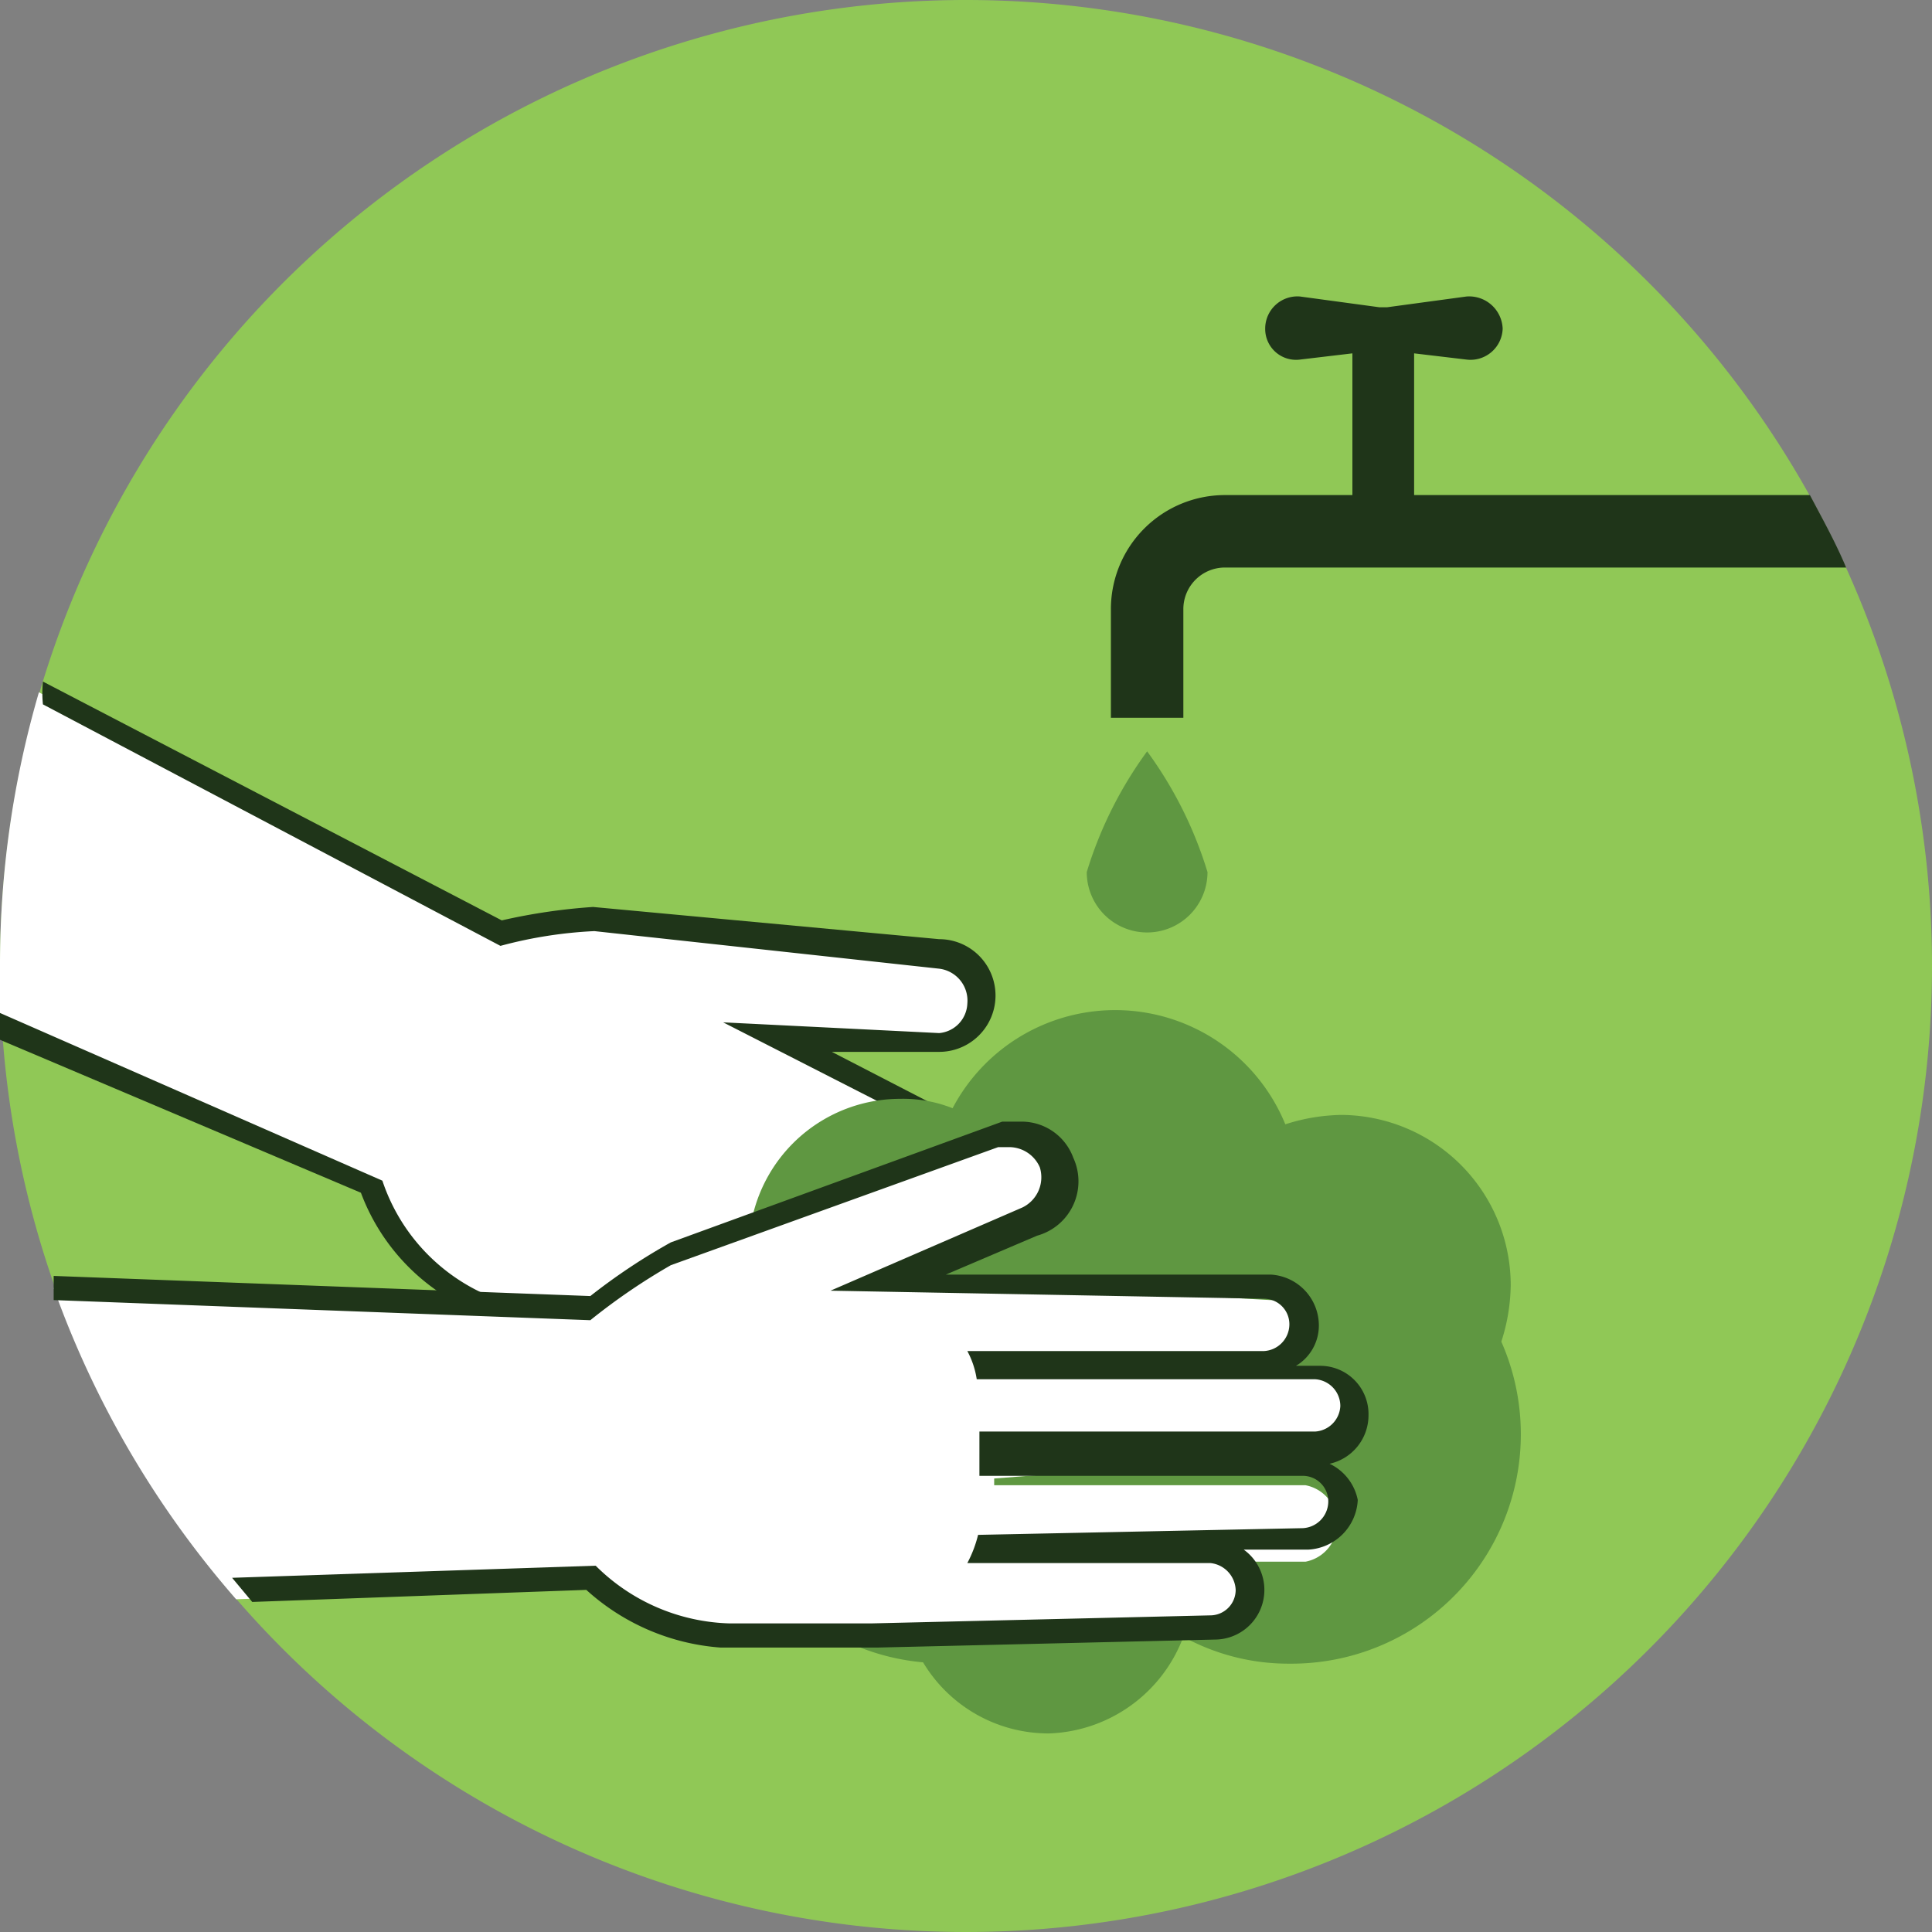 <svg id="Camada_1" data-name="Camada 1" xmlns="http://www.w3.org/2000/svg" viewBox="0 0 14.4 14.4"><rect x="0" y="0" width="14.4" height="14.4" fill="#808080" stroke="none"/><title>1.lavar-maos</title><path d="M14.4,7.2A7.2,7.2,0,1,1,7.2,0,7.2,7.2,0,0,1,14.4,7.2Z" fill="#90c856" fill-rule="evenodd"/><path d="M8.49,10a.29.29,0,0,0-.14-.17L6.17,8.68v0l1.89.87a.2.2,0,0,0,.11,0A.28.28,0,0,0,8.31,9L5.8,7.73l1.14,0H7a.33.33,0,0,0,0-.65L4.41,6.85h0a4.16,4.16,0,0,0-.69.1L.29,5.16A7.24,7.24,0,0,0,0,7.2H0c0,.15,0,.3,0,.45L2.76,8.83a1.46,1.46,0,0,0,.76.84l0,0h0l.51.25,0,0,.09,0,.2.1.12.05L6.8,11.21l.12,0a.28.28,0,0,0,.13-.53L5.56,9.93l0,0,2.14,1,.12,0a.27.27,0,0,0,.25-.16A.28.28,0,0,0,8,10.38L5.9,9.33l0,0,2.18,1,.12,0a.29.29,0,0,0,.26-.16A.26.26,0,0,0,8.49,10Z" fill="#fff" fill-rule="evenodd"/><path d="M8.58,9.93a.36.36,0,0,0-.19-.21l-.16-.08a.4.4,0,0,0,.29-.2.41.41,0,0,0,0-.29.36.36,0,0,0-.19-.21L6.2,7.84l.74,0H7A.42.42,0,0,0,7,7L4.42,6.76h0a4.38,4.38,0,0,0-.68.1L.32,5.08a.84.84,0,0,0,0,.17l3.41,1.8a3.26,3.26,0,0,1,.7-.11h0L7,7.22a.24.24,0,0,1,.21.26A.23.23,0,0,1,7,7.7H7L5.39,7.62,8.27,9.09a.19.19,0,0,1,.09.26.21.21,0,0,1-.18.11l-.08,0-2-.93a.55.55,0,0,1,0,.22L8.31,9.87a.2.2,0,0,1,.09.26.21.21,0,0,1-.18.11l-.08,0L5.88,9.17l-.1.2,2.15,1.09a.2.2,0,0,1,.08.26.18.18,0,0,1-.17.11l-.08,0-2.2-1A1.21,1.21,0,0,1,5.4,10L7,10.78a.18.18,0,0,1,.08.26.19.19,0,0,1-.17.1.12.12,0,0,1-.08,0l-2.3-1L4.43,10l-.2-.1-.09,0,0,0-.44-.21h0l-.12-.06a1.42,1.42,0,0,1-.73-.83L0,7.55c0,.07,0,.13,0,.2L2.69,8.89a1.55,1.55,0,0,0,.75.84h0l.16.08L4,10l.05,0,.08,0,.2.1.12.05,2.3,1.06a.4.4,0,0,0,.15,0,.37.37,0,0,0,.33-.2.37.37,0,0,0,0-.29l0-.06.43.2a.29.29,0,0,0,.16,0,.36.36,0,0,0,.33-.21.38.38,0,0,0,0-.28.24.24,0,0,0-.06-.11h.09a.36.36,0,0,0,.33-.21A.34.34,0,0,0,8.58,9.93Z" fill="#1f3519" fill-rule="evenodd"/><path d="M11.19,10a1.42,1.42,0,0,0,.07-.42A1.27,1.27,0,0,0,10,8.31a1.42,1.42,0,0,0-.42.07A1.37,1.37,0,0,0,7.1,8.26a1,1,0,0,0-.39-.07A1.13,1.13,0,0,0,5.58,9.33a1.09,1.09,0,0,0,.07.4,1.69,1.69,0,0,0,1.23,2.66,1.09,1.09,0,0,0,.94.53,1.11,1.11,0,0,0,1-.72,1.63,1.63,0,0,0,.79.2A1.71,1.71,0,0,0,11.19,10Z" fill="#5f9741" fill-rule="evenodd"/><path d="M9.84,10.83a.29.29,0,0,0,.28-.28.32.32,0,0,0-.08-.2.4.4,0,0,0-.2-.09l-2.45,0v0l2.08,0a.29.29,0,0,0,.28-.28.28.28,0,0,0-.28-.29L6.64,9.53l1.05-.46a.32.32,0,0,0,.18-.41.33.33,0,0,0-.31-.21.23.23,0,0,0-.11,0L5,9.34a5,5,0,0,0-.6.4l-4-.14h0a7.2,7.2,0,0,0,1.36,2.32l2.61-.09a1.55,1.55,0,0,0,1.06.43h1.1l2.52-.06a.27.27,0,0,0,.28-.28.32.32,0,0,0-.08-.2.28.28,0,0,0-.2-.08l-1.67,0v0l2.35,0a.29.29,0,0,0,0-.57l-2.32,0v-.05Z" fill="#fff" fill-rule="evenodd"/><path d="M9.91,10.91a.37.37,0,0,0,.29-.36.36.36,0,0,0-.36-.37H9.66a.35.35,0,0,0,.17-.3.38.38,0,0,0-.36-.38l-2.42,0,.68-.29A.42.42,0,0,0,8,8.63a.41.41,0,0,0-.39-.27l-.14,0L5,9.26a4.57,4.57,0,0,0-.6.4l-4-.15v.1l0,.08,4,.15A4.62,4.62,0,0,1,5,9.43l2.44-.88h.08a.25.25,0,0,1,.23.15.25.25,0,0,1-.13.3l-1.43.62,3.23.06a.19.19,0,0,1,.19.2.2.2,0,0,1-.19.19l-2.21,0a.65.65,0,0,1,.07.21l2.52,0a.2.2,0,0,1,.19.2.2.2,0,0,1-.19.19l-2.5,0V11l2.41,0a.19.19,0,0,1,.19.2.2.2,0,0,1-.19.19l-2.42.05a.9.9,0,0,1-.08.21l1.81,0a.21.21,0,0,1,.19.2.19.19,0,0,1-.19.19l-2.53.06H5.44a1.47,1.47,0,0,1-1-.43l-2.71.09.15.18,2.49-.09a1.67,1.67,0,0,0,1,.43H6.54l2.53-.06a.37.37,0,0,0,.2-.67h.48a.39.39,0,0,0,.37-.37A.38.38,0,0,0,9.91,10.91Z" fill="#1f3519" fill-rule="evenodd"/><path d="M9,6.5a.45.45,0,0,1-.9,0,3,3,0,0,1,.45-.9A3,3,0,0,1,9,6.5Z" fill="#5f9741" fill-rule="evenodd"/><rect x="10.08" y="2.6" width="0.46" height="1.29" fill="#1f3519"/><path d="M10.93,2.68l-.59-.07h-.06l-.59.07a.23.23,0,0,1-.26-.23.24.24,0,0,1,.26-.24l.59.08h.06l.59-.08a.25.25,0,0,1,.27.24A.24.24,0,0,1,10.93,2.68Z" fill="#1f3519" fill-rule="evenodd"/><path d="M8.82,5.35H8.28V4.54a.85.85,0,0,1,.85-.85h4.36c.09.17.19.35.27.54H9.13a.31.31,0,0,0-.31.31Z" fill="#1f3519" fill-rule="evenodd"/></svg>